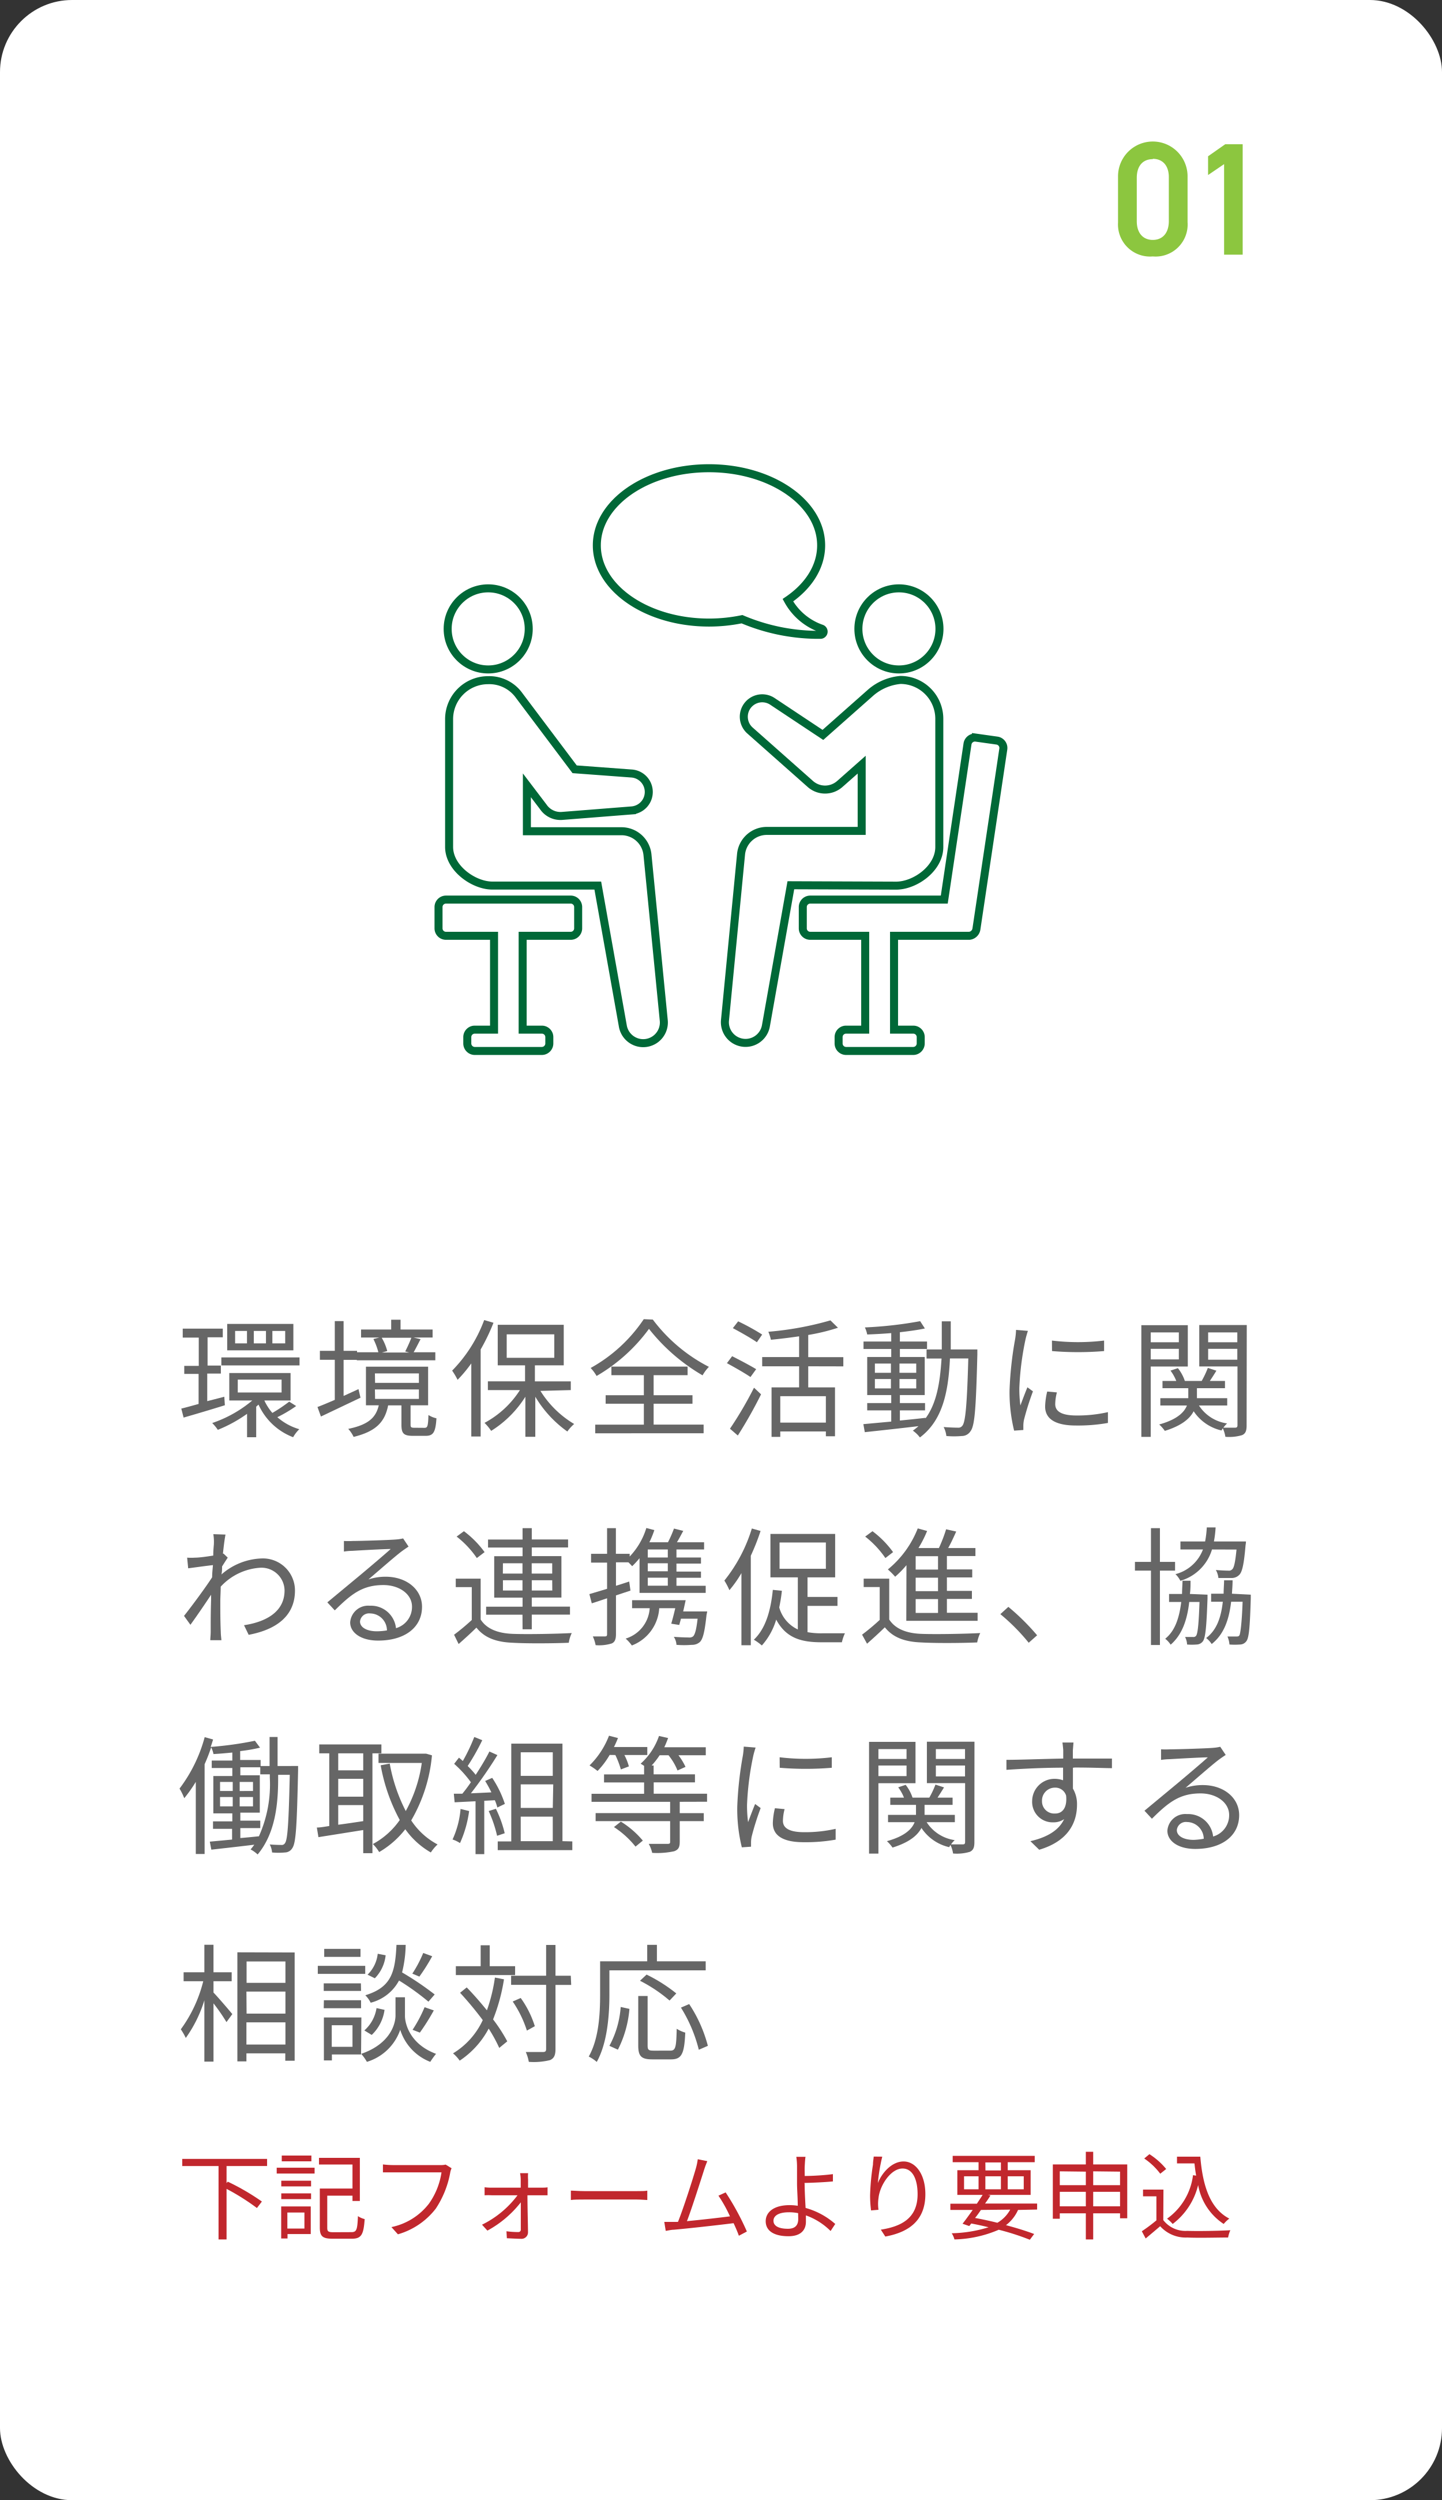 <svg xmlns="http://www.w3.org/2000/svg" viewBox="0 0 180 312"><rect x="0" y="0" width="180" height="312" fill="#333333" stroke="none"/><g id="レイヤー_2" data-name="レイヤー 2"><g id="デザイン"><rect width="180" height="312" rx="9" style="fill:#fff"/><path d="M28.07,175.36c-1.79.56-3.69,1.12-5.15,1.54l-.29-1.12c.61-.15,1.36-.36,2.16-.58v-3.75H23v-1h1.81v-3.53h-2V165.8h5v1.08h-1.9v3.53h1.66v1H25.87v3.44L28,174.3Zm8.9.1a16.82,16.82,0,0,1-2.35,1.39,7.11,7.11,0,0,0,2.74,1.5,4.52,4.52,0,0,0-.77,1,7.77,7.77,0,0,1-4.32-4.07l-.29.26v3.81H30.84v-2.92a17.4,17.4,0,0,1-3.65,2,5.65,5.65,0,0,0-.7-.85,15.45,15.45,0,0,0,5-2.81H28.62v-3.43h7.65v3.43H33a6.54,6.54,0,0,0,1,1.55,19.14,19.14,0,0,0,2.1-1.41Zm.42-6.07v1H27.63v-1Zm-.77-.88H28.36v-3.3h8.26Zm-5.79-2.42H29.35v1.55h1.48Zm-1.15,7.68h5.47v-1.61H29.68Zm3.52-7.68H31.68v1.55H33.2Zm2.4,0H34v1.55H35.6Z" style="fill:#666"/><path d="M45,174.42l-4.94,2.35-.43-1.19c.6-.22,1.34-.54,2.16-.89v-5H39.93v-1.12h1.86v-3.71h1.1v3.71h1.68v.18h2.66a8.37,8.37,0,0,0-.62-1.65l.75-.19H45.07v-1h3.76v-1.22H50v1.22h4v1H51.62l.88.21c-.31.57-.6,1.18-.87,1.63h2.71v1h-9.8v-.05H42.89v4.5l1.86-.85Zm8,3.76c.36,0,.44-.2.48-1.6a3.15,3.15,0,0,0,1,.41c-.11,1.78-.41,2.19-1.36,2.19H51.55c-1.17,0-1.44-.3-1.44-1.4v-2.4H48.45c-.4,2-1.43,3.23-4.31,3.93a4,4,0,0,0-.67-1c2.59-.53,3.46-1.46,3.81-2.94h-1.6v-4.82h7.76v4.82H51.25v2.38c0,.35.06.42.45.42Zm-6.18-5.61h5.47v-1.18H46.8Zm0,2h5.47v-1.18H46.8Zm.83-7.63a6.46,6.46,0,0,1,.69,1.66l-.66.18h3.4l-.5-.13a17.74,17.74,0,0,0,.77-1.71Z" style="fill:#666"/><path d="M61.6,165.07A25.06,25.06,0,0,1,60,168.4v10.86H58.83v-9.12a17.18,17.18,0,0,1-1.71,2.05,9.33,9.33,0,0,0-.68-1.15,17.86,17.86,0,0,0,4-6.31Zm5.86,8.5a12.46,12.46,0,0,0,4.21,4.13,5.16,5.16,0,0,0-.85.94,14.28,14.28,0,0,1-4-4.34v5H65.58v-5a13.44,13.44,0,0,1-4.27,4.26,6.28,6.28,0,0,0-.83-1,11.89,11.89,0,0,0,4.42-4.09h-4v-1.09h4.64v-2H62.13v-5.06h8.24v5.06h-3.6v2h4.48v1.09Zm-4.21-4.13h5.94v-2.93H63.25Z" style="fill:#666"/><path d="M81.49,164.67a20.39,20.39,0,0,0,7,5.9,5.12,5.12,0,0,0-.79,1.06,23.62,23.62,0,0,1-6.69-5.8,21.42,21.42,0,0,1-6.54,5.88,5.21,5.21,0,0,0-.74-1,19.13,19.13,0,0,0,6.63-6.09Zm.1,13.11h6.24v1.08H74.3v-1.08h6.07v-2.61H75.6v-1.06h4.77v-2.5H76.32v-1.07h9.51v1.07H81.59v2.5h4.85v1.06H81.59Z" style="fill:#666"/><path d="M93.68,171.84c-.65-.45-2-1.22-2.94-1.73l.65-.87c.93.47,2.26,1.17,3,1.62Zm-2.56,6.45a46.29,46.29,0,0,0,3-5.12L95,174a55.92,55.92,0,0,1-2.9,5.14Zm3.36-10.79c-.65-.46-2-1.23-3-1.76l.66-.85a28.47,28.47,0,0,1,3,1.65Zm6.41,3v2.63h3.34v6.1h-1.14v-.6H97.4v.68H96.31v-6.18h3.44v-2.63H95.14v-1.15h4.61v-2.59c-1.17.17-2.39.32-3.52.43a5.93,5.93,0,0,0-.32-1,39.68,39.68,0,0,0,7.75-1.42l.94.92a24.94,24.94,0,0,1-3.71.9v2.77h4.38v1.15Zm2.2,3.73H97.4v3.3h5.69Z" style="fill:#666"/><path d="M122,168.4s0,.44,0,.6c-.17,6.71-.32,8.94-.86,9.61a1.28,1.28,0,0,1-1.08.59,11.17,11.17,0,0,1-1.93,0,3.09,3.09,0,0,0-.34-1.12c.77.06,1.48.08,1.78.08a.6.6,0,0,0,.57-.26c.37-.46.57-2.57.73-8.38h-2.29c-.2,4.25-.93,7.74-3.75,9.86a4,4,0,0,0-.88-.85,8.17,8.17,0,0,0,.7-.56c-2.43.29-4.91.56-6.7.75l-.18-1,3.48-.32V176h-3v-.91h3v-1h-3v-4.75h3v-1h-3.46v-.93h3.46v-1.05c-1,.08-2.07.14-3,.17a3.63,3.63,0,0,0-.29-.88,50.11,50.11,0,0,0,6.9-.78l.59.91c-.87.19-2,.34-3.12.47v1.16h3.39v.93h-3.39v1h3.1v4.75h-3.1v1h3.14V176h-3.14v1.27c1-.1,2.13-.21,3.2-.34V177c1.39-1.89,1.81-4.46,2-7.47h-1.87V168.4h1.9c0-1.12,0-2.29,0-3.51h1.12c0,1.2,0,2.39,0,3.51Zm-12.79,2.91h2v-1.15h-2Zm2,1.95v-1.17h-2v1.17Zm1.07-3.1v1.15h2.09v-1.15Zm2.09,1.93h-2.09v1.17h2.09Z" style="fill:#666"/><path d="M128.31,166.08c-.09.27-.24.78-.3,1.07a35.78,35.78,0,0,0-.77,6.06,15.94,15.94,0,0,0,.13,2.18c.27-.72.62-1.65.88-2.27l.69.51a33.58,33.58,0,0,0-1.12,3.55,3.86,3.86,0,0,0-.08.71l0,.56-1.15.08a19.93,19.93,0,0,1-.57-5.09,44.51,44.51,0,0,1,.7-6.36,8.84,8.84,0,0,0,.11-1.12Zm3.62,7.68a6,6,0,0,0-.21,1.45c0,.73.48,1.43,2.66,1.43a17.13,17.13,0,0,0,3.92-.42l0,1.35a21.34,21.34,0,0,1-4,.32c-2.65,0-3.84-.88-3.84-2.37a8.73,8.73,0,0,1,.26-1.87Zm-.62-6.47a27.26,27.26,0,0,0,6.51,0v1.31a39.19,39.19,0,0,1-6.5,0Z" style="fill:#666"/><path d="M143.64,170.53v8.78h-1.17V165.37h5.8v5.16Zm0-4.26v1.23h3.51v-1.23Zm3.51,3.37v-1.32h-3.51v1.32Zm8.46,8.25c0,.64-.12,1-.56,1.2a5.67,5.67,0,0,1-2.09.21,4,4,0,0,0-.32-1.06,1.35,1.35,0,0,0-.16.27,5.7,5.7,0,0,1-3.48-2.4c-.46.9-1.47,1.79-3.6,2.45a4.61,4.61,0,0,0-.7-.8c2.25-.62,3.14-1.54,3.46-2.37h-3.32v-.91h3.49v-1.25h-3.22v-.9h1.72a5.49,5.49,0,0,0-.72-1.29l.92-.31a5.1,5.1,0,0,1,.87,1.6H150a11.39,11.39,0,0,0,.77-1.63l1.07.35c-.27.44-.56.9-.82,1.28h1.89v.9h-3.5v1.25h3.78v.91h-3.53a5,5,0,0,0,3.51,2.24,4.17,4.17,0,0,0-.46.53c.67,0,1.29,0,1.48,0s.28-.08.28-.31v-7.33h-4.77v-5.17h5.93Zm-4.8-11.62v1.23h3.64v-1.23Zm3.64,3.41v-1.36h-3.64v1.36Z" style="fill:#666"/><path d="M28.43,194.38c-.2.29-.47.72-.71,1.1,0,.32,0,.68-.08,1a8,8,0,0,1,5-2,4,4,0,0,1,4.18,4c0,3.18-2.33,4.88-5.78,5.53l-.58-1.2c2.67-.4,5.08-1.63,5.06-4.37a2.88,2.88,0,0,0-3.06-2.8A7.33,7.33,0,0,0,27.55,198c0,.65-.05,1.29-.05,1.85,0,1.44,0,2.4.06,3.83,0,.27.05.67.08,1H26.25c0-.23.05-.69.05-1,0-1.52,0-2.3.05-4.06,0-.16,0-.37,0-.61-.77,1.17-1.81,2.69-2.58,3.75l-.8-1.11c.88-1.1,2.71-3.57,3.51-4.82,0-.51.06-1,.1-1.52-.72.08-2.1.27-3.09.4l-.13-1.33a7.27,7.27,0,0,0,1,0c.51,0,1.44-.13,2.26-.26,0-.75.08-1.31.08-1.49a6,6,0,0,0-.07-1.18l1.52.05c-.08.38-.21,1.28-.32,2.38l.08,0Z" style="fill:#666"/><path d="M51,193c-.29.19-.64.43-.88.61-.79.59-2.92,2.46-4.13,3.49a6.73,6.73,0,0,1,2.14-.34c2.64,0,4.55,1.6,4.55,3.75,0,2.56-2.13,4.22-5.48,4.22-2.16,0-3.49-1-3.49-2.27a2.25,2.25,0,0,1,2.45-2.08,3.13,3.13,0,0,1,3.27,2.8,2.76,2.76,0,0,0,2-2.69c0-1.55-1.57-2.69-3.57-2.69-2.61,0-4,1.11-6.07,3.16l-.93-1,4.28-3.55c.88-.74,2.85-2.4,3.63-3.11-.83,0-4,.18-4.77.23a7.23,7.23,0,0,0-1.07.09l0-1.32a10.76,10.76,0,0,0,1.12,0c.81,0,4.57-.11,5.41-.19a5.69,5.69,0,0,0,.86-.13ZM48.3,203.46a2.12,2.12,0,0,0-2.1-2.12,1.13,1.13,0,0,0-1.26,1c0,.78.91,1.23,2.1,1.23A8.3,8.3,0,0,0,48.3,203.46Z" style="fill:#666"/><path d="M60,202.1c.75,1.18,2.16,1.72,4,1.79s5.45,0,7.37-.1A4.24,4.24,0,0,0,71,205c-1.79.08-5.17.11-7,0-2.1-.08-3.54-.64-4.53-1.89-.7.69-1.44,1.36-2.22,2.05L56.68,204a27.92,27.92,0,0,0,2.21-1.84v-4.1h-2V197H60Zm-.48-7.67A11.81,11.81,0,0,0,57,191.75l.91-.67a12.17,12.17,0,0,1,2.58,2.61Zm5.7,7.07H60.68v-1h4.55v-1.13H61.69V194.2h3.54v-1.08H60.92v-1h4.31V190.7h1.15v1.41h4.53v1H66.38v1.08h3.7v5.17h-3.7v1.13h4.77v1H66.38v1.83H65.23Zm-2.45-5.13h2.45v-1.29H62.78Zm2.45,2.11V197.2H62.78v1.28Zm1.15-3.4v1.29h2.56v-1.29Zm2.56,2.12H66.38v1.28h2.56Z" style="fill:#666"/><path d="M78.7,198.49l-1.81.6v4.83c0,.64-.14,1-.54,1.17a5.31,5.31,0,0,1-2,.21,4.73,4.73,0,0,0-.35-1.09h1.5c.2,0,.28-.05.28-.29v-4.47c-.69.23-1.33.45-1.91.63l-.3-1.15,2.21-.66V195h-2V193.9h2v-3.2h1.1v3.2H78.6v.34a8.94,8.94,0,0,0,2.08-3.56l1,.26a11.81,11.81,0,0,1-.62,1.52h2.32a14.92,14.92,0,0,0,.75-1.71l1.16.29c-.26.47-.53,1-.79,1.42h3.39v.9H84.44v1H87.5v.76H84.44v1H87.5v.77H84.44v1h3.65v.89H79.83v-4.33a11.13,11.13,0,0,1-.92,1,6.58,6.58,0,0,0-.47-.49H76.89v2.93c.54-.16,1.1-.35,1.65-.53Zm9.49,3.06c-.22,2.08-.45,3-.83,3.36a1.44,1.44,0,0,1-1,.35,11.59,11.59,0,0,1-1.92,0,2,2,0,0,0-.33-1c.78.06,1.57.08,1.85.08a.76.76,0,0,0,.55-.13c.24-.23.41-.83.57-2.21H85c-.07.29-.15.54-.21.78l-1-.16c.16-.54.34-1.24.5-1.93h-2a5.33,5.33,0,0,1-3.42,4.65,5.11,5.11,0,0,0-.77-.86,4.24,4.24,0,0,0,3-3.79h-2.2v-1h6.69c-.1.45-.2.93-.31,1.4h3Zm-4.83-8.19h-2.5v1h2.5Zm0,1.72h-2.5v1h2.5Zm0,1.8h-2.5v1h2.5Z" style="fill:#666"/><path d="M94.94,191.05a27.91,27.91,0,0,1-1.22,3.09v11.17H92.55v-9a14.51,14.51,0,0,1-1.5,2.13,8.7,8.7,0,0,0-.63-1.2,19.36,19.36,0,0,0,3.43-6.5Zm5.86,12.63a9.67,9.67,0,0,0,1.82.14c.43,0,2.29,0,2.85,0a5.28,5.28,0,0,0-.38,1.12h-2.55c-2.5,0-4.42-.51-5.65-2.83a8.42,8.42,0,0,1-1.79,3.23,6.67,6.67,0,0,0-1-.72c1.44-1.36,2.1-3.55,2.37-6.22l1.13.11a20.59,20.59,0,0,1-.33,2.08,4.28,4.28,0,0,0,2.32,2.75v-6.5H96.17v-5.42h8.08v5.42H100.8v2.44h3.74v1.12H100.8Zm-3.49-7.91h5.78v-3.28H97.31Z" style="fill:#666"/><path d="M111,202.1c.76,1.18,2.17,1.72,4,1.79s5.44,0,7.36-.1a4.59,4.59,0,0,0-.38,1.17c-1.8.08-5.17.11-7,0-2.09-.08-3.53-.64-4.53-1.89-.7.69-1.44,1.36-2.22,2.05l-.62-1.13a27.86,27.86,0,0,0,2.2-1.84v-4.1h-2V197H111Zm-.48-7.67a12,12,0,0,0-2.52-2.68l.91-.67a12.11,12.11,0,0,1,2.57,2.61Zm2.63.89a12.86,12.86,0,0,1-1.41,1.44,9.76,9.76,0,0,0-.91-.91,12.48,12.48,0,0,0,3.73-5.12l1.17.32a14.67,14.67,0,0,1-1.08,2.13h2.55a18.59,18.59,0,0,0,.9-2.34l1.26.28c-.3.67-.64,1.42-1,2.06h3.4v1h-3.56v1.67h3.16v1h-3.16v1.68h3.12v1h-3.12v1.73h3.83v1h-8.9Zm3.94-1.12h-2.79v1.67h2.79Zm0,2.68h-2.79v1.68h2.79Zm0,2.67h-2.79v1.73h2.79Z" style="fill:#666"/><path d="M128.41,205a24.92,24.92,0,0,0-3.54-3.57l1-.91a28.63,28.63,0,0,1,3.59,3.55Z" style="fill:#666"/><path d="M144.79,196v9.28h-1.12V196h-2v-1.09h2V190.7h1.12v4.21h1.89V196Zm5.94,3s0,.32,0,.48c-.13,3.63-.26,4.91-.58,5.34a1,1,0,0,1-.78.4,7.44,7.44,0,0,1-1.19,0,2.3,2.3,0,0,0-.25-.94c.44,0,.8,0,1,0a.4.4,0,0,0,.38-.16c.19-.27.32-1.33.42-4.21h-1.28c-.26,2.24-.88,4.08-2.32,5.33a3.19,3.19,0,0,0-.68-.74c1.25-1,1.76-2.65,2-4.59h-1.52v-1h1.62c0-.53.05-1.09.06-1.65h1c0,.56,0,1.12-.08,1.65Zm.56-5.64a5.81,5.81,0,0,1-3.95,3.91,3,3,0,0,0-.61-.83,5,5,0,0,0,3.43-3.08h-2.81v-1h3.08a13.11,13.11,0,0,0,.21-1.75h1.1a13.11,13.11,0,0,1-.21,1.75h4a3,3,0,0,1-.05.46c-.2,2.35-.41,3.33-.78,3.7a1.3,1.3,0,0,1-.94.4c-.36,0-1,0-1.67,0a2.53,2.53,0,0,0-.32-1c.67.06,1.3.08,1.55.08a.56.56,0,0,0,.48-.15c.24-.2.39-.88.55-2.48Zm4.84,5.64s0,.33,0,.48c-.11,3.63-.22,4.91-.56,5.34a1,1,0,0,1-.78.4,9.08,9.08,0,0,1-1.32,0,3.21,3.21,0,0,0-.25-1c.48,0,.89,0,1.09,0s.3,0,.4-.15.3-1.31.4-4.19h-1.43c-.27,2.25-.89,4.06-2.43,5.28a3,3,0,0,0-.69-.75c1.33-1,1.86-2.58,2.08-4.53h-1.46v-1h1.56c0-.53.05-1.09.06-1.67h1.06c0,.58-.05,1.14-.08,1.67Z" style="fill:#666"/><path d="M37.21,220.38s0,.42,0,.56c-.15,6.85-.26,9-.71,9.67a1.1,1.1,0,0,1-.94.56,8.48,8.48,0,0,1-1.6,0,2.55,2.55,0,0,0-.29-1c.63.05,1.19.06,1.44.06a.46.46,0,0,0,.48-.25c.31-.45.45-2.53.58-8.5H34.72v.44c0,3.08-.31,6.82-2.56,9.5a4,4,0,0,0-.88-.63,6.65,6.65,0,0,0,.46-.59c-1.94.24-3.87.45-5.36.62l-.19-1,2.78-.26v-1.34H26.59v-.93H29v-1H26.63v-4.66H29v-1H26.43v-.93H29v-1c-.8.08-1.6.15-2.35.19a3.35,3.35,0,0,0-.29-.84,22.46,22.46,0,0,1-.82,2.11v11.2H24.44v-9A17.48,17.48,0,0,1,23,224.4a7.39,7.39,0,0,0-.59-1.2,18.69,18.69,0,0,0,3.14-6.42l1.05.29c-.09.3-.19.62-.3.93a44,44,0,0,0,5.52-.77l.64.86a20.09,20.09,0,0,1-2.48.43v1.11h2.55v.75h1.12v-3.62h1v3.62Zm-9.74,3.12h1.58v-1.13H27.47Zm0,1.92h1.58v-1.17H27.47Zm4.11-1.92v-1.13H29.92v1.13Zm0,1.92v-1.17H29.92v1.17Zm2.1-4H32.49v-.88H30v1h2.43v4.66H30v1h2.49v.93H30v1.24c.75-.06,1.53-.14,2.32-.22a15.82,15.82,0,0,0,1.36-7.32Z" style="fill:#666"/><path d="M46.49,218.8v12.46H45.34v-2.89l-5.59.89-.2-1.2c.44,0,1-.11,1.55-.19V218.8H39.85v-1.11h7.76v1.11Zm-1.15,0H42.22v2.12h3.12Zm0,3.18H42.22v2.23h3.12Zm-3.12,5.73c1-.13,2.05-.29,3.12-.45v-2H42.22Zm11.7-8.66a19.57,19.57,0,0,1-2.59,8.12,8.9,8.9,0,0,0,3.29,3,5.24,5.24,0,0,0-.84,1,10,10,0,0,1-3.19-2.9,11.38,11.38,0,0,1-3.26,2.85,4.87,4.87,0,0,0-.79-1,9.67,9.67,0,0,0,3.36-3,22.49,22.49,0,0,1-2.38-6.83l1.13-.21a20.81,20.81,0,0,0,2,5.92,17.52,17.52,0,0,0,2-6h-5.4v-1.16h5.72l.22,0Z" style="fill:#666"/><path d="M58.56,226A14.25,14.25,0,0,1,57.42,230a3.82,3.82,0,0,0-.93-.45,11.34,11.34,0,0,0,1-3.81Zm1.89-1.28v6.66H59.36v-6.6l-2.61.13-.1-1.07,1.06,0c.35-.42.72-.92,1.07-1.43a13.82,13.82,0,0,0-2.09-2.3l.6-.77q.24.19.48.42a22.41,22.41,0,0,0,1.43-3l1,.4a28.62,28.62,0,0,1-1.82,3.22,11.46,11.46,0,0,1,1,1.1c.65-1,1.26-2,1.71-2.91l1,.45a54,54,0,0,1-3.31,4.77l2.56-.12a15.86,15.86,0,0,0-.78-1.42l.88-.39a13.17,13.17,0,0,1,1.58,3.25l-.94.45a5.78,5.78,0,0,0-.31-.91Zm1.45,1A14.07,14.07,0,0,1,63,228.77l-.95.32A15.6,15.6,0,0,0,61,226Zm9.54,4.07v1.09H62.13v-1.09h1.69V217.59h6.39v12.17ZM65,218.67v2.94H69v-2.94Zm4.06,4H65v2.94H69ZM65,229.76H69V226.7H65Z" style="fill:#666"/><path d="M76.1,219a10,10,0,0,1-1.51,2,8,8,0,0,0-1-.69,10.5,10.5,0,0,0,2.43-3.71l1.12.29c-.15.38-.31.75-.5,1.12h4.16v1H77.94a6.78,6.78,0,0,1,.56,1.42l-1,.38a10.67,10.67,0,0,0-.69-1.8Zm8.75,5.85v1.41h3v1h-3v2.56c0,.71-.16,1-.7,1.2a10.14,10.14,0,0,1-2.74.2,4.12,4.12,0,0,0-.43-1.12c1.09,0,2,0,2.32,0s.35-.07.35-.29v-2.55h-9.3v-1h9.3v-1.41H73.84v-1H80.4v-1.42h-5v-1h5v-1.07l-.43-.27a8.19,8.19,0,0,0,2.29-3.46l1.14.26c-.15.39-.29.76-.48,1.15H88.1v1H84.69a7.69,7.69,0,0,1,.88,1.45l-1,.45a7.28,7.28,0,0,0-1.12-1.9H82.34a10.08,10.08,0,0,1-1,1.28h.25v1.1h5.16v1H81.6v1.42h6.66v1Zm-7.35,2.47a11.26,11.26,0,0,1,2.74,2.37l-.91.75A11.41,11.41,0,0,0,76.64,228Z" style="fill:#666"/><path d="M94.32,218.08c-.09.27-.24.78-.3,1.07a35.78,35.78,0,0,0-.77,6.06,15.94,15.94,0,0,0,.13,2.18c.27-.72.62-1.65.88-2.27l.69.51a33.58,33.58,0,0,0-1.12,3.55,3.86,3.86,0,0,0-.08.71l0,.56-1.15.08a19.93,19.93,0,0,1-.57-5.09,44.51,44.51,0,0,1,.7-6.36,8.84,8.84,0,0,0,.11-1.12Zm3.62,7.68a6,6,0,0,0-.21,1.45c0,.73.48,1.43,2.66,1.43a17.13,17.13,0,0,0,3.92-.42l0,1.35a21.34,21.34,0,0,1-4,.32c-2.65,0-3.84-.88-3.84-2.37a8.73,8.73,0,0,1,.26-1.87Zm-.62-6.47a27.26,27.26,0,0,0,6.51,0v1.31a39.19,39.19,0,0,1-6.5,0Z" style="fill:#666"/><path d="M109.65,222.53v8.78h-1.17V217.37h5.8v5.16Zm0-4.26v1.23h3.51v-1.23Zm3.51,3.37v-1.32h-3.51v1.32Zm8.47,8.25c0,.64-.13,1-.57,1.2a5.64,5.64,0,0,1-2.09.21,4,4,0,0,0-.32-1.06,1.35,1.35,0,0,0-.16.27,5.65,5.65,0,0,1-3.47-2.4c-.47.9-1.48,1.79-3.61,2.45a4.61,4.61,0,0,0-.7-.8c2.26-.62,3.14-1.54,3.46-2.37h-3.32v-.91h3.49v-1.25h-3.21v-.9h1.71a5.49,5.49,0,0,0-.72-1.29l.93-.31a5.26,5.26,0,0,1,.86,1.6H116a11.39,11.39,0,0,0,.77-1.63l1.07.35c-.27.44-.56.9-.81,1.28h1.88v.9h-3.5v1.25h3.78v.91h-3.52a5,5,0,0,0,3.5,2.24,4.17,4.17,0,0,0-.46.53c.67,0,1.29,0,1.49,0s.27-.08.27-.31v-7.33h-4.77v-5.17h5.94Zm-4.81-11.62v1.23h3.64v-1.23Zm3.64,3.41v-1.36h-3.64v1.36Z" style="fill:#666"/><path d="M133.93,220.6c0,.9,0,1.88,0,2.6a3.82,3.82,0,0,1,.51,2c0,2.15-1,4.53-4.72,5.63l-1.1-1.07c2.08-.48,3.55-1.34,4.21-2.75a2.3,2.3,0,0,1-1.36.4,2.55,2.55,0,0,1-2.63-2.66,2.79,2.79,0,0,1,2.8-2.77,3.23,3.23,0,0,1,1.06.18c0-.47,0-1,0-1.57-2.4,0-5.09.13-7.07.27l0-1.25c1.76,0,4.74-.12,7.09-.16,0-.44,0-.81,0-1s-.07-.8-.1-1H134l-.08,1c0,.24,0,.61,0,1h4.88v1.2c-.9,0-2.34-.08-4.66-.08Zm-.85,3.48a1.4,1.4,0,0,0-1.41-1,1.61,1.61,0,0,0-1.6,1.67,1.52,1.52,0,0,0,1.62,1.56C132.62,226.33,133.23,225.58,133.08,224.08Z" style="fill:#666"/><path d="M153,219c-.29.19-.64.43-.88.61-.79.59-2.92,2.46-4.13,3.49a6.73,6.73,0,0,1,2.14-.34c2.64,0,4.55,1.6,4.55,3.75,0,2.56-2.13,4.22-5.48,4.22-2.16,0-3.48-1-3.48-2.27a2.24,2.24,0,0,1,2.44-2.08,3.13,3.13,0,0,1,3.27,2.8,2.76,2.76,0,0,0,2-2.69c0-1.55-1.57-2.69-3.57-2.69-2.61,0-4,1.11-6.07,3.16l-.93-1,4.28-3.55c.88-.74,2.85-2.4,3.63-3.11-.83,0-3.95.18-4.77.23a7.35,7.35,0,0,0-1.07.09l0-1.32a10.76,10.76,0,0,0,1.12,0c.81,0,4.58-.11,5.41-.19a5.47,5.47,0,0,0,.86-.13Zm-2.74,10.49a2.12,2.12,0,0,0-2.1-2.12,1.13,1.13,0,0,0-1.26,1c0,.78.91,1.23,2.1,1.23A8.2,8.2,0,0,0,150.25,229.46Z" style="fill:#666"/><path d="M26.65,248.65c.58.6,2,2.26,2.35,2.69l-.73,1A23.3,23.3,0,0,0,26.65,250v7.27H25.51v-7.65a16.33,16.33,0,0,1-2.32,4.7,7.2,7.2,0,0,0-.62-1.08,17.16,17.16,0,0,0,2.8-6H22.92v-1.12h2.59v-3.43h1.14v3.43h2.27v1.12H26.65Zm10.13-5v13.51H35.61v-.92H30.76v1H29.63V243.63Zm-6,1.12v2.67h4.85v-2.67Zm0,6.51h4.85v-2.75H30.76Zm4.85,3.86v-2.77H30.76v2.77Z" style="fill:#666"/><path d="M45.59,246.32H39.67v-1h5.92Zm-.52,10.06H41.43v.74h-1v-5.36h4.68Zm0-7.93H40.41v-.95h4.64Zm-4.64,1.16h4.64v1H40.41ZM45,244.2H40.47v-1H45Zm-3.59,8.53v2.69H44v-2.69Zm9.14-1.15c0,.88.56,3.49,3.88,4.72a10,10,0,0,0-.72,1,6.33,6.33,0,0,1-3.75-4,6.35,6.35,0,0,1-4.16,4,6.08,6.08,0,0,0-.71-1c3.72-1.28,4.28-3.85,4.28-4.77v-2.29h1.18Zm-5.07,1.8A4.66,4.66,0,0,0,47,250.59l1,.22a5.28,5.28,0,0,1-1.6,3.13Zm8-3.59a31.4,31.4,0,0,0-3.67-2.64,5.56,5.56,0,0,1-3.54,2.77,3.39,3.39,0,0,0-.67-.93c3.28-1,3.73-2.9,3.89-6.29h1.15a15,15,0,0,1-.45,3.44,37.5,37.5,0,0,1,4.07,2.75ZM48.14,244a4.83,4.83,0,0,1-1.35,2.87l-.91-.45a4.29,4.29,0,0,0,1.27-2.61Zm5.81.12a24,24,0,0,1-1.6,2.54l-.88-.37a15.1,15.1,0,0,0,1.36-2.58Zm-2.45,9.18A16.86,16.86,0,0,0,53,250.48l1.15.4a26.78,26.78,0,0,1-1.74,2.77Z" style="fill:#666"/><path d="M62.91,247a23.09,23.09,0,0,1-1.36,5,20.19,20.19,0,0,1,1.77,2.74l-1,.82A18.67,18.67,0,0,0,61,253.15a10.94,10.94,0,0,1-3.62,4,4.66,4.66,0,0,0-.83-.91,9.51,9.51,0,0,0,3.71-4.15,42.32,42.32,0,0,0-2.83-3.41l.83-.67c.84.86,1.72,1.87,2.52,2.86a20.93,20.93,0,0,0,1-4.09Zm1.39-.53H56.9v-1.11H60v-2.61h1.13v2.61H64.3Zm7,1.23H69.34v8c0,.8-.19,1.15-.67,1.38a8.51,8.51,0,0,1-2.66.22,5.23,5.23,0,0,0-.38-1.23c1,0,1.89,0,2.16,0s.38-.09.38-.38v-8H63.8v-1.14h4.37v-3.84h1.17v3.84h1.91Zm-5.53,5.7A14,14,0,0,0,64,249.77l1-.44a12.31,12.31,0,0,1,1.76,3.52Z" style="fill:#666"/><path d="M76.07,245.88v3c0,2.43-.22,6-1.58,8.43a4.44,4.44,0,0,0-1-.67c1.3-2.29,1.42-5.49,1.42-7.76v-4.13h5.88V242.7H82v2.05h6.09v1.13Zm0,9.42a12,12,0,0,0,1.41-4.85l1.09.24a13.7,13.7,0,0,1-1.44,5.09Zm7.6.6c.66,0,.75-.4.8-2.73a4,4,0,0,0,1.07.48c-.12,2.64-.43,3.34-1.79,3.34H81.44c-1.4,0-1.77-.4-1.77-1.73v-6.18h1.17v6.18c0,.55.13.64.74.64Zm-.09-6.25a18.44,18.44,0,0,0-3.69-2.47l.82-.77a19.62,19.62,0,0,1,3.71,2.35Zm2.45.44a17.38,17.38,0,0,1,2.33,5.21l-1.13.49A18.25,18.25,0,0,0,85,250.53Z" style="fill:#666"/><path d="M28.28,270.3v2.13l.15-.18a29.28,29.28,0,0,1,4.26,2.48l-.62.81a28.06,28.06,0,0,0-3.79-2.39v6.31h-1V270.3H22.75v-.89H33.34v.89Z" style="fill:#c1272d"/><path d="M34.54,270.51h4.73v.73H34.54Zm4.25,8.28h-2.9v.55H35.1v-4h3.69Zm-3.68-6.66h3.72v.71H35.11Zm0,1.58h3.72v.72H35.11Zm3.76-4h-3.7v-.72h3.7Zm-3,6.39v2H38v-2Zm8,2.45c.65,0,.74-.31.81-2a2.51,2.51,0,0,0,.84.37c-.13,1.92-.4,2.45-1.59,2.45h-2.4c-1.24,0-1.61-.28-1.61-1.4v-4.86H44v-3H39.82v-.83h5.1v5.38H44v-.66H40.85v4c0,.46.12.56.78.56Z" style="fill:#c1272d"/><path d="M56.37,270.58a2.11,2.11,0,0,0-.18.6,12,12,0,0,1-1.79,4.43,9.14,9.14,0,0,1-4.73,3.21l-.81-.9A7.94,7.94,0,0,0,53.54,275a9,9,0,0,0,1.57-3.91H49c-.48,0-.89,0-1.2,0V270.1a10.81,10.81,0,0,0,1.2.08h6a2.39,2.39,0,0,0,.63-.06Z" style="fill:#c1272d"/><path d="M67.55,273c.24,0,.64,0,.8-.05v1c-.21,0-.55,0-.78,0H65.84c0,1.51.06,3.48.07,4.61a.81.81,0,0,1-.9.82c-.48,0-1.26-.05-1.74-.07l-.05-.87a11.55,11.55,0,0,0,1.46.1.3.3,0,0,0,.33-.34c0-.76,0-2.1,0-3.37a13.34,13.34,0,0,1-4.17,3.53l-.67-.74a12.25,12.25,0,0,0,4.43-3.67h-3.2a8.84,8.84,0,0,0-.91,0v-1a6.55,6.55,0,0,0,.89.05H65c0-.41,0-.75,0-1a4.63,4.63,0,0,0-.08-.81h1a5.26,5.26,0,0,0,0,.81l0,1Z" style="fill:#c1272d"/><path d="M71.26,273.37c.36,0,1,.06,1.67.06H79.5c.6,0,1,0,1.3-.06v1.17c-.24,0-.75-.06-1.29-.06H72.93c-.66,0-1.29,0-1.67.06Z" style="fill:#c1272d"/><path d="M92.23,279c-.15-.43-.39-1-.66-1.57-1.85.24-5.86.68-7.47.82-.3,0-.64.09-1,.14l-.18-1.12c.36,0,.77,0,1.11,0l.6,0c.67-1.65,1.9-5.49,2.23-6.67a7.64,7.64,0,0,0,.24-1.15l1.19.24c-.12.3-.25.61-.41,1.12-.36,1.13-1.53,4.81-2.13,6.37,1.76-.17,4.06-.43,5.37-.6A17,17,0,0,0,89.68,274l.9-.41a33,33,0,0,1,2.65,4.88Z" style="fill:#c1272d"/><path d="M100.44,272.53c0,.78.06,1.93.12,3a9.38,9.38,0,0,1,3.7,2l-.58.88a8.27,8.27,0,0,0-3.08-1.95c0,.31,0,.57,0,.79,0,1-.6,1.81-2.18,1.81s-2.84-.53-2.84-1.88c0-1.07.93-2,3-2a6.74,6.74,0,0,1,1,.08c0-1-.09-2.06-.09-2.76s0-1.67,0-2.17a8.23,8.23,0,0,0-.09-1.18h1.15c-.05.25-.08.82-.1,1.18s0,.74,0,1.21c1,0,2.45-.09,3.52-.23l0,.91c-1,.1-2.57.17-3.55.19Zm-.81,3.65a5.63,5.63,0,0,0-1.16-.11c-1.23,0-1.92.41-1.92,1.06s.66,1,1.8,1c.87,0,1.29-.41,1.29-1.22C99.64,276.74,99.63,276.48,99.63,276.18Z" style="fill:#c1272d"/><path d="M110.13,269.13a22.06,22.06,0,0,0-.55,3.3c.47-1.22,1.71-2.7,3.21-2.7s2.72,1.59,2.72,4.08c0,3.3-2.07,4.75-5,5.29l-.56-.86c2.57-.4,4.59-1.43,4.59-4.42,0-1.87-.62-3.21-1.88-3.21-1.48,0-2.85,2.14-3,3.7a5.07,5.07,0,0,0,0,1.45l-.93.08a14.7,14.7,0,0,1-.12-1.89,30,30,0,0,1,.36-3.83c0-.38.08-.74.09-1Z" style="fill:#c1272d"/><path d="M127.08,275.78a4.88,4.88,0,0,1-1.51,1.9c1.37.36,2.59.75,3.52,1.1l-.54.72a30.82,30.82,0,0,0-3.88-1.25,14.8,14.8,0,0,1-5.53,1.21,2.69,2.69,0,0,0-.34-.77,16.6,16.6,0,0,0,4.6-.75c-.69-.17-1.43-.33-2.16-.47l-.25.32-.84-.29c.37-.46.82-1.09,1.27-1.72h-2.79V275h3.31c.25-.38.5-.75.72-1.1H119.5v-3.08h2.65v-1h-3.23v-.79h10.24v.79h-3.37v1h2.86v3.08h-5.34l.32.08c-.2.33-.43.68-.67,1h6.5v.75Zm-6.74-2.58h1.81v-1.62h-1.81Zm2.11,2.58c-.25.36-.5.72-.74,1,1,.18,1.89.38,2.79.6a4.27,4.27,0,0,0,1.6-1.64Zm.56-4.93h1.93v-1H123Zm1.93,2.35v-1.62H123v1.62Zm.85-1.62v1.62h2v-1.62Z" style="fill:#c1272d"/><path d="M140.71,270.1v6.72h-.9v-.62h-3.35v3.26h-.92V276.2h-3.25v.68h-.87V270.1h4.12v-1.58h.92v1.58Zm-8.42.86v1.73h3.25V271Zm3.25,4.37v-1.81h-3.25v1.81Zm.92-4.37v1.73h3.35V271Zm3.35,4.37v-1.81h-3.35v1.81Z" style="fill:#c1272d"/><path d="M145.21,277.05a3.49,3.49,0,0,0,3,1.34c1.31.05,4,0,5.37-.08a3.89,3.89,0,0,0-.28.91c-1.31,0-3.77.07-5.09,0a4.28,4.28,0,0,1-3.39-1.41c-.58.5-1.18,1-1.81,1.53l-.48-.9a20.91,20.91,0,0,0,1.82-1.36v-3h-1.67v-.84h2.55Zm-.38-5.79a8.34,8.34,0,0,0-2-1.9l.65-.54a8.92,8.92,0,0,1,2.09,1.85Zm5-2.13c.3,3.66,1.23,6.49,3.62,7.73a4,4,0,0,0-.7.67,7.3,7.3,0,0,1-3.19-4.86,8.63,8.63,0,0,1-3.18,4.86,4.43,4.43,0,0,0-.7-.66,7.85,7.85,0,0,0,3.24-5.43l.39.06c-.09-.5-.15-1-.21-1.53h-2.18v-.84Z" style="fill:#c1272d"/><path d="M71.23,112.26H55.67a.93.93,0,0,0-.93.93v2.66a.93.93,0,0,0,.93.93h6v11.71H59.26a.93.93,0,0,0-.93.93v.79a.94.94,0,0,0,.93.94h8.38a.94.94,0,0,0,.93-.94v-.79a.93.93,0,0,0-.93-.93h-2.4V116.78h6a.93.93,0,0,0,.93-.93v-2.66A.93.93,0,0,0,71.23,112.26Z" style="fill:none;stroke:#006837;stroke-miterlimit:10"/><path d="M124.46,92.42l-2.63-.37a.94.94,0,0,0-1.06.79l-2.9,19.42H101.14a.93.93,0,0,0-.93.93v2.66a.93.93,0,0,0,.93.93H108v11.71h-2.39a.93.93,0,0,0-.93.93v.79a.94.94,0,0,0,.93.94H114a.94.94,0,0,0,.93-.94v-.79a.93.93,0,0,0-.93-.93h-2.4V116.78H121a1,1,0,0,0,.88-.83l3.36-22.48A.93.93,0,0,0,124.46,92.42Z" style="fill:none;stroke:#006837;stroke-miterlimit:10"/><path d="M80.82,106.65a3.26,3.26,0,0,0-3.23-2.92H65.77V98l2,2.63.14.19a2.59,2.59,0,0,0,2.25,1l8.73-.69a2.31,2.31,0,0,0,0-4.6L71.73,96,64.81,86.8a4.58,4.58,0,0,0-3.9-1.92,4.86,4.86,0,0,0-4.85,4.86v15.94c0,2.68,3.09,4.83,5.39,4.83H74.62L77.74,128a2.58,2.58,0,0,0,5.11-.71Z" style="fill:none;stroke:#006837;stroke-miterlimit:10"/><circle cx="60.94" cy="78.48" r="5.06" style="fill:none;stroke:#006837;stroke-miterlimit:10"/><path d="M111.86,110.52c2.36,0,5.39-2.14,5.39-4.82v-16a4.85,4.85,0,0,0-4.85-4.85,6.56,6.56,0,0,0-3.68,1.55l-6,5.31-6.28-4.17a2.3,2.3,0,0,0-2.8,3.64l7.52,6.66a2.77,2.77,0,0,0,3.66,0l.15-.13,2.59-2.29v8.27H95.71a3.23,3.23,0,0,0-3.21,2.93l-2,20.67a2.58,2.58,0,0,0,5.11.7l3.11-17.52Z" style="fill:none;stroke:#006837;stroke-miterlimit:10"/><circle cx="112.21" cy="78.48" r="5.06" style="fill:none;stroke:#006837;stroke-miterlimit:10"/><path d="M101.88,79.22h.56a.4.4,0,0,0,.12-.77,7.61,7.61,0,0,1-4.21-3.55c2.56-1.74,4.15-4.16,4.15-6.84,0-5.32-6.26-9.63-14-9.63s-14,4.31-14,9.63,6.26,9.63,14,9.63a20.33,20.33,0,0,0,4.12-.42A24.52,24.52,0,0,0,101.88,79.22Z" style="fill:none;stroke:#006837;stroke-miterlimit:10"/><path d="M143.9,32a4,4,0,0,1-4.34-4.22V22a4.34,4.34,0,0,1,8.68,0v5.72A4,4,0,0,1,143.9,32Zm0-12.14c-1.26,0-2,.86-2,2.34V27.6c0,1.48.78,2.34,2,2.34s2-.86,2-2.34V22.16C145.92,20.68,145.14,19.82,143.9,19.82Z" style="fill:#8cc63f"/><path d="M155.12,31.78H152.8V20.48l-2,1.36V19.5L152.94,18h2.18Z" style="fill:#8cc63f"/></g></g></svg>